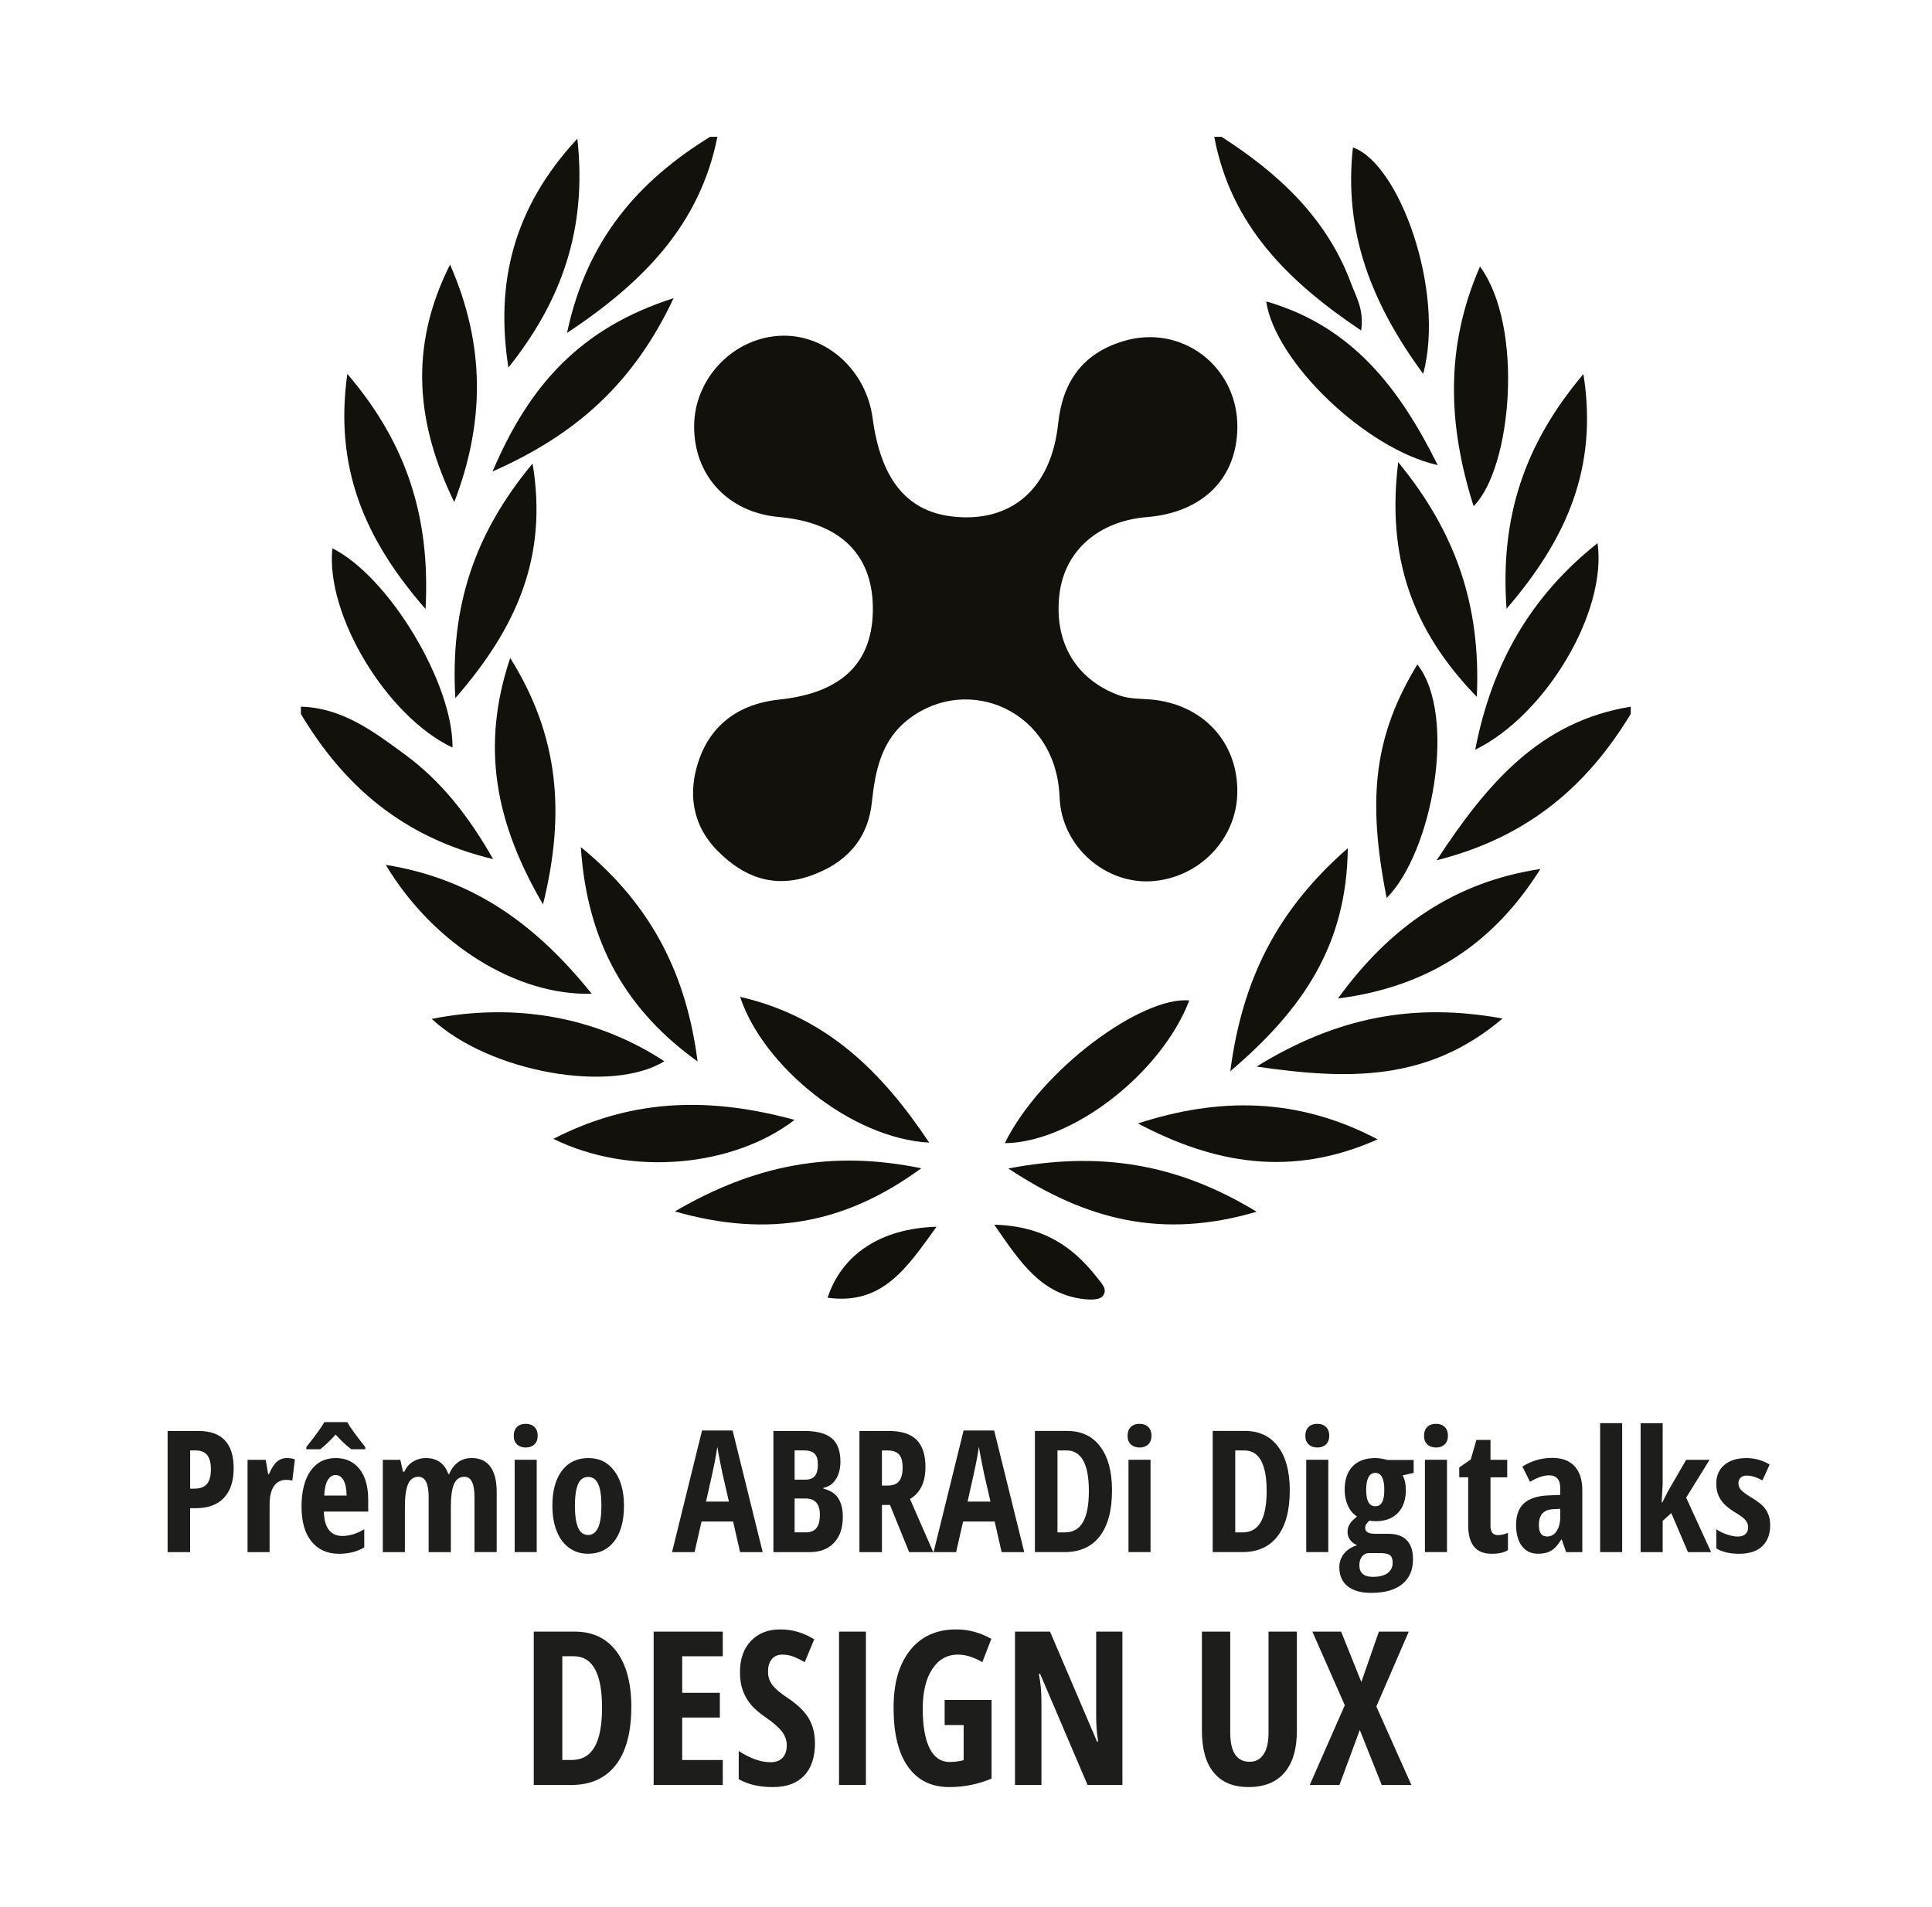 <?xml version="1.0" encoding="UTF-8"?><svg id="a" xmlns="http://www.w3.org/2000/svg" viewBox="0 0 770.94 761.06"><defs><style>.b{fill:#13110c;}.c{fill:#1d1d1b;}</style></defs><g><path class="b" d="M120.07,282.03c16.44,.44,28.91,9.85,41.29,18.92,14.44,10.58,25.39,24.29,35.42,41.92-36.01-8.65-59.5-29.17-76.71-57.93v-2.92Z"/><path class="b" d="M650.73,284.94c-17.36,28.57-40.82,49.15-77.45,58.39,20.36-31.08,41.47-55.47,77.45-61.3v2.91Z"/><path class="b" d="M487.45,54.6c22.75,14.64,42.01,32.4,51.69,58.54,1.95,5.26,5.23,10.28,4.01,18.76-29.32-19.66-52.04-42.15-58.61-77.3h2.92Z"/><path class="b" d="M286.27,54.6c-6.91,34.53-28.82,57.61-60,78.27,7.85-37.22,28.49-60.62,57.08-78.27h2.92Z"/><path class="b" d="M493.75,170.56c-.16,20.38-13.87,33.99-36.02,35.8-19.41,1.58-32.87,13.41-34.96,30.72-2.31,19.18,6.5,33.96,23.55,40.34,4.29,1.6,8.53,1.36,12.85,1.74,20.91,1.81,35.02,17.17,34.56,37.48-.42,18.46-15.36,33.79-34.18,35.05-18.16,1.22-35.98-13.52-36.74-33.6-1.3-34.38-36.29-49.29-60.06-31.22-11.05,8.4-13.47,20.53-14.86,33.41-1.62,15.01-10.57,24.4-24.64,29.29-14.64,5.09-26.67,.38-36.93-10.02-10.29-10.42-11.94-23.41-7.34-36.45,5.11-14.49,16.59-22.29,31.9-23.9,25.28-2.66,37.72-14.87,37.42-37.03-.29-21.16-13.37-33.68-37.45-35.83-20.37-1.82-34.03-16.55-33.86-36.48,.17-19.09,15.92-35.29,34.89-35.87,17.91-.56,33.79,13.82,36.33,32.89,3.24,24.32,13.58,37.12,31.71,39.24,23.44,2.74,39.55-10.9,42.33-37.08,1.79-16.89,9.93-28.03,26-32.89,23.28-7.04,45.71,10.11,45.51,34.42"/><path class="b" d="M269.3,483.47c32.08-18.75,62.84-24.54,98.32-17.21-29.88,21.83-60.52,28.03-98.32,17.21"/><path class="b" d="M501.44,483.59c-37.57,11.08-67.88,3.41-99.07-17.25,36.12-6.9,66.99-2.26,99.07,17.25"/><path class="b" d="M216.68,360.93c-18.91-32.37-25-62.81-13.09-98.33,19.35,30.9,22.15,61.79,13.09,98.33"/><path class="b" d="M553.33,358.38c-8.05-40.54-4.67-65.3,12.25-93.21,16.04,20.45,5.92,75-12.25,93.21"/><path class="b" d="M132.63,218.83c22.45,11.16,48.2,53.87,47.94,79.52-26.26-12.4-50.72-52.97-47.94-79.52"/><path class="b" d="M278.36,423.62c-28.03-20.14-44.03-46.87-46.59-85.56,29.27,23.9,42.3,52.26,46.59,85.56"/><path class="b" d="M637.49,216.76c3.81,27.58-20.68,68.62-48.83,82.46,6.59-33.81,21.62-60.83,48.83-82.46"/><path class="b" d="M454.08,448.36c32.17-10.44,63.55-10.55,95.65,6.35-34.57,15.45-65.49,9.59-95.65-6.35"/><path class="b" d="M601.17,242.95c-2.66-36.58,7.2-65.88,30.67-93.67,5.91,37.42-6.71,65.81-30.67,93.67"/><path class="b" d="M295.33,397.84c34.78,7.98,56.81,30.22,75.46,58.18-31.23-1.71-66.31-30.51-75.46-58.18"/><path class="b" d="M220.82,454.51c32.4-16.65,63.6-16.45,96.24-7.57-24.27,18.68-65.13,22.86-96.24,7.57"/><path class="b" d="M537.82,338.52c-.42,38.75-18.02,64.42-46.89,89,4.87-37.19,19.05-64.65,46.89-89"/><path class="b" d="M400.96,456.24c14.41-29.37,54.7-58.74,73.61-56.96-11.23,29.17-46.73,56.64-73.61,56.96"/><path class="b" d="M590.57,106.37c17.68,24.08,12.67,80.53-2.55,95.63-10.18-32.16-11.56-63.29,2.55-95.63"/><path class="b" d="M614.67,346.8c-18.59,29.68-44.57,47.05-80.77,51.69,20.98-29.03,47.01-46.59,80.77-51.69"/><path class="b" d="M181.27,200.4c-14.89-30.62-18.51-61.39-1.68-94.8,14.43,32.88,13.59,63.7,1.68,94.8"/><path class="b" d="M268.79,119c-15.88,33.71-38.47,54.23-72.22,69.15,14.68-34.63,35.22-57.3,72.22-69.15"/><path class="b" d="M505.26,120.29c34.14,9.86,53.04,34.32,68.44,65.33-28.81-6.43-64.95-41.38-68.44-65.33"/><path class="b" d="M557.94,184.46c23.21,28.28,33.01,57.44,31.37,93.65-26.1-26.88-36-56.06-31.37-93.65"/><path class="b" d="M153.94,345.16c36.14,5.84,60.8,24.93,82.19,51.43-29.77,.9-63.16-19.61-82.19-51.43"/><path class="b" d="M202.87,146.71c-5.21-33.5,1.69-63.49,27.51-91.36,4.06,36.69-6.78,65.37-27.51,91.36"/><path class="b" d="M567.91,149.2c-20.74-28.18-31.78-56.88-28.04-90.34,18.46,6.32,36.88,57.15,28.04,90.34"/><path class="b" d="M169.81,243.06c-24.39-27.96-36.46-56.42-31.21-93.83,23.67,27.71,33.16,57.07,31.21,93.83"/><path class="b" d="M212.52,184.99c6.18,37.23-6.34,65.53-30.82,93.62-2.14-36.64,7.7-65.82,30.82-93.62"/><path class="b" d="M172.27,406.63c33.82-6.69,66.12-.57,92.81,16.9-20.85,13.03-69.74,4.52-92.81-16.9"/><path class="b" d="M599.58,406.48c-29.69,25.18-61.4,24.55-98.17,19.18,32.19-19.83,62.78-25.59,98.17-19.18"/><path class="b" d="M373.7,489.6c-11.82,16.39-21.52,31.35-43.45,28.31,5.61-17.15,21.06-27.69,43.45-28.31"/><path class="b" d="M396.76,488.77c19.75,.55,31.48,8.88,41.04,21.14,1.72,2.21,4.49,4.78,2.1,7.48-1.2,1.36-4.54,1.37-6.82,1.14-17.5-1.76-25.89-14.62-36.32-29.76"/></g><g><path class="c" d="M93.24,585.97c0,5.14-1.3,9.08-3.89,11.82-2.59,2.74-6.33,4.12-11.23,4.12h-2.25v17.53h-8.99v-48.35h12.27c9.39,0,14.09,4.96,14.09,14.88Zm-17.36,8.14h1.72c2.2,0,3.85-.61,4.93-1.82s1.62-3.2,1.62-5.95c0-2.53-.5-4.41-1.49-5.64-.99-1.22-2.52-1.84-4.6-1.84h-2.18v15.25Z"/><path class="c" d="M114.5,581.9c1.08,0,2.14,.17,3.17,.5l-1.03,8.53c-.62-.22-1.42-.33-2.41-.33-2.14,0-3.78,.84-4.93,2.53s-1.72,4.14-1.72,7.36v18.95h-8.8v-36.84h7.24l.99,5.75h.3c.97-2.31,2.03-3.97,3.17-4.96,1.15-.99,2.48-1.49,4-1.49Z"/><path class="c" d="M135.2,620.1c-4.61,0-8.24-1.64-10.9-4.91-2.66-3.27-3.98-7.91-3.98-13.91s1.2-10.84,3.6-14.25c2.4-3.42,5.75-5.13,10.05-5.13,4.01,0,7.18,1.46,9.49,4.38,2.31,2.92,3.47,7.02,3.47,12.29v4.7h-17.69c.07,3.29,.74,5.73,2.02,7.33,1.28,1.6,3.04,2.4,5.29,2.4,2.87,0,5.8-.89,8.8-2.68v7.24c-2.82,1.7-6.21,2.55-10.15,2.55Zm4.99-41.7c-2.12-1.59-4.2-3.55-6.25-5.89-1.96,2.21-4.01,4.17-6.15,5.89h-5.56v-.89c3.9-4.92,6.29-8.23,7.18-9.95h9.16c1.04,1.92,3.43,5.24,7.18,9.95v.89h-5.56Zm-6.28,10.28c-1.26,0-2.29,.67-3.11,2-.82,1.33-1.29,3.4-1.42,6.2h8.93c-.04-2.69-.45-4.73-1.22-6.12-.77-1.39-1.83-2.08-3.17-2.08Z"/><path class="c" d="M189.34,619.44v-21.96c0-5.4-1.33-8.1-4-8.1-1.94,0-3.33,.96-4.17,2.89-.84,1.93-1.26,5.02-1.26,9.28v17.89h-8.86v-21.96c0-5.4-1.36-8.1-4.07-8.1-1.9,0-3.27,.96-4.13,2.88s-1.29,5.08-1.29,9.49v17.69h-8.8v-36.84h6.98l1.06,4.73h.56c.88-1.87,2.09-3.25,3.62-4.12,1.53-.87,3.17-1.31,4.91-1.31,4.5,0,7.5,2.13,9,6.38h.33c1.87-4.25,4.88-6.38,9.03-6.38,3.26,0,5.74,1.15,7.42,3.44s2.53,5.64,2.53,10.05v24.04h-8.86Z"/><path class="c" d="M205.01,572.97c0-1.45,.42-2.61,1.27-3.46s2.03-1.27,3.55-1.27c1.43,0,2.58,.42,3.44,1.27,.86,.85,1.29,2,1.29,3.46s-.44,2.66-1.32,3.49c-.88,.83-2.02,1.24-3.41,1.24s-2.62-.41-3.51-1.24c-.88-.83-1.32-1.99-1.32-3.49Zm9.16,46.46h-8.8v-36.84h8.8v36.84Z"/><path class="c" d="M248.99,600.95c0,6.04-1.28,10.74-3.84,14.1-2.56,3.36-6.06,5.04-10.52,5.04-2.82,0-5.31-.77-7.47-2.31-2.16-1.54-3.83-3.76-4.99-6.66-1.17-2.9-1.75-6.29-1.75-10.17,0-5.97,1.27-10.64,3.8-14,2.54-3.36,6.05-5.04,10.55-5.04s7.8,1.71,10.37,5.14c2.57,3.43,3.85,8.06,3.85,13.91Zm-19.58,0c0,3.84,.42,6.73,1.26,8.7,.84,1.96,2.18,2.94,4.03,2.94,3.53,0,5.29-3.88,5.29-11.64,0-3.86-.42-6.74-1.27-8.65-.85-1.91-2.19-2.86-4.02-2.86s-3.2,.95-4.03,2.86c-.84,1.91-1.26,4.79-1.26,8.65Z"/><path class="c" d="M295.32,619.44l-2.78-12.2h-12.6l-2.78,12.2h-8.99l11.97-48.54h12.2l12,48.54h-9.03Zm-4.46-20.17l-2.58-11.24c-.15-.68-.5-2.4-1.04-5.14s-.87-4.58-.98-5.51c-.29,1.9-.65,3.98-1.09,6.27-.44,2.28-1.59,7.49-3.44,15.62h9.13Z"/><path class="c" d="M308.61,571.09h12.33c5.03,0,8.69,.98,10.98,2.93,2.29,1.95,3.44,5.05,3.44,9.31,0,2.8-.61,5.14-1.82,7.03s-2.87,3.03-4.96,3.42v.33c2.73,.68,4.71,1.96,5.92,3.84,1.21,1.87,1.82,4.36,1.82,7.47,0,4.39-1.17,7.82-3.52,10.3-2.35,2.48-5.56,3.72-9.64,3.72h-14.55v-48.35Zm8.47,19.44h4.13c1.9,0,3.23-.51,4-1.52,.77-1.01,1.16-2.52,1.16-4.53s-.44-3.44-1.32-4.32c-.88-.87-2.27-1.31-4.17-1.31h-3.8v11.67Zm0,7.51v13.52h4.53c1.87,0,3.27-.57,4.18-1.72,.91-1.15,1.37-2.92,1.37-5.32,0-4.32-1.9-6.48-5.69-6.48h-4.4Z"/><path class="c" d="M351.93,600.62v18.82h-8.99v-48.35h11.77c4.98,0,8.66,1.18,11.03,3.54,2.37,2.36,3.55,5.96,3.55,10.81,0,6.11-2.06,10.37-6.18,12.8l9.29,21.2h-9.62l-7.64-18.82h-3.21Zm0-7.74h2.31c2.12,0,3.64-.6,4.56-1.8,.93-1.2,1.39-2.99,1.39-5.37s-.49-4.23-1.47-5.27c-.98-1.05-2.5-1.57-4.55-1.57h-2.25v14.02Z"/><path class="c" d="M399.69,619.44l-2.78-12.2h-12.6l-2.78,12.2h-8.99l11.97-48.54h12.2l12,48.54h-9.03Zm-4.46-20.17l-2.58-11.24c-.15-.68-.5-2.4-1.04-5.14s-.87-4.58-.98-5.51c-.29,1.9-.65,3.98-1.09,6.27-.44,2.28-1.59,7.49-3.44,15.62h9.13Z"/><path class="c" d="M443.73,594.8c0,7.98-1.63,14.08-4.88,18.3s-7.93,6.33-14.04,6.33h-11.84v-48.35h12.93c5.62,0,10,2.08,13.13,6.23,3.13,4.16,4.7,9.98,4.7,17.48Zm-9.23,.26c0-10.8-2.98-16.2-8.93-16.2h-3.6v32.71h2.91c3.28,0,5.71-1.37,7.27-4.12,1.56-2.74,2.35-6.87,2.35-12.38Z"/><path class="c" d="M449.95,572.97c0-1.45,.42-2.61,1.27-3.46s2.03-1.27,3.55-1.27c1.43,0,2.58,.42,3.44,1.27,.86,.85,1.29,2,1.29,3.46s-.44,2.66-1.32,3.49c-.88,.83-2.02,1.24-3.41,1.24s-2.62-.41-3.51-1.24c-.88-.83-1.32-1.99-1.32-3.49Zm9.16,46.46h-8.8v-36.84h8.8v36.84Z"/><path class="c" d="M514.67,594.8c0,7.98-1.63,14.08-4.88,18.3s-7.93,6.33-14.04,6.33h-11.84v-48.35h12.93c5.62,0,10,2.08,13.13,6.23,3.13,4.16,4.7,9.98,4.7,17.48Zm-9.23,.26c0-10.8-2.98-16.2-8.93-16.2h-3.6v32.71h2.91c3.28,0,5.71-1.37,7.27-4.12,1.56-2.74,2.35-6.87,2.35-12.38Z"/><path class="c" d="M520.88,572.97c0-1.45,.42-2.61,1.27-3.46s2.03-1.27,3.55-1.27c1.43,0,2.58,.42,3.44,1.27,.86,.85,1.29,2,1.29,3.46s-.44,2.66-1.32,3.49c-.88,.83-2.02,1.24-3.41,1.24s-2.62-.41-3.51-1.24c-.88-.83-1.32-1.99-1.32-3.49Zm9.16,46.46h-8.8v-36.84h8.8v36.84Z"/><path class="c" d="M564.1,582.66v5.16l-4.4,.99c.86,1.54,1.29,3.48,1.29,5.82,0,3.9-1.06,6.96-3.17,9.16-2.12,2.2-5.07,3.31-8.86,3.31-1.1,0-1.92-.09-2.45-.26-.42,.38-.82,.79-1.19,1.26-.38,.46-.56,1.04-.56,1.72,0,1.54,1.33,2.31,4,2.31h5.32c3.13,0,5.54,.84,7.23,2.53s2.53,4.23,2.53,7.62c0,4.28-1.43,7.58-4.3,9.92-2.87,2.34-6.99,3.51-12.37,3.51-4.08,0-7.22-.89-9.42-2.66-2.21-1.77-3.31-4.3-3.31-7.59,0-2.05,.63-3.85,1.88-5.41,1.26-1.55,3-2.68,5.23-3.39-1.12-.44-2.04-1.12-2.76-2.05-.72-.93-1.07-2.01-1.07-3.24,0-.75,.11-1.43,.33-2.03,.22-.61,.53-1.18,.94-1.72,.41-.54,1.24-1.34,2.5-2.4-1.52-.93-2.72-2.35-3.6-4.27s-1.32-4.05-1.32-6.38c0-4.03,1.06-7.15,3.17-9.36s5.15-3.31,9.09-3.31c.75,0,1.61,.08,2.58,.25,.97,.17,1.71,.34,2.22,.51h10.48Zm-21.66,42.13c0,1.46,.46,2.57,1.37,3.36,.91,.78,2.22,1.17,3.92,1.17,2.67,0,4.67-.51,6-1.52,1.33-1.01,2-2.4,2-4.17,0-1.39-.36-2.37-1.07-2.94-.72-.57-2.06-.86-4.02-.86h-4.27c-1.19,0-2.14,.45-2.86,1.34-.72,.89-1.08,2.1-1.08,3.62Zm2.71-30.16c0,4.34,1.22,6.51,3.67,6.51s3.57-2.19,3.57-6.58-1.19-6.75-3.57-6.75-3.67,2.27-3.67,6.81Z"/><path class="c" d="M568.24,572.97c0-1.45,.42-2.61,1.27-3.46s2.03-1.27,3.55-1.27c1.43,0,2.58,.42,3.44,1.27,.86,.85,1.29,2,1.29,3.46s-.44,2.66-1.32,3.49c-.88,.83-2.02,1.24-3.41,1.24s-2.62-.41-3.51-1.24c-.88-.83-1.32-1.99-1.32-3.49Zm9.16,46.46h-8.8v-36.84h8.8v36.84Z"/><path class="c" d="M597.73,612.66c1.23,0,2.57-.31,4-.93v6.88c-1.43,.99-3.58,1.49-6.45,1.49-3.2,0-5.57-.95-7.11-2.86-1.54-1.91-2.31-4.77-2.31-8.58v-19.08h-3.57v-3.94l4.6-3.17,2.25-7.8h5.62v7.94h6.68v6.98h-6.68v19.38c0,2.47,.99,3.7,2.98,3.7Z"/><path class="c" d="M624.95,619.44l-1.75-5.03h-.2c-1.3,2.16-2.65,3.65-4.03,4.46-1.39,.82-3.14,1.22-5.26,1.22-2.71,0-4.84-1.01-6.4-3.04-1.55-2.03-2.33-4.85-2.33-8.47,0-3.88,1.06-6.76,3.19-8.65s5.31-2.93,9.54-3.12l4.89-.2v-2.65c0-3.44-1.49-5.16-4.46-5.16-2.2,0-4.74,.86-7.61,2.58l-3.04-6.08c3.66-2.31,7.64-3.47,11.94-3.47,3.9,0,6.87,1.12,8.91,3.36,2.04,2.24,3.06,5.41,3.06,9.51v24.74h-6.45Zm-7.64-6.22c1.61,0,2.89-.72,3.85-2.17s1.44-3.37,1.44-5.77v-3.11l-2.71,.13c-2.01,.11-3.48,.68-4.41,1.72-.94,1.04-1.41,2.58-1.41,4.63,0,3.04,1.08,4.56,3.24,4.56Z"/><path class="c" d="M647.31,619.44h-8.8v-51.46h8.8v51.46Z"/><path class="c" d="M663.34,599.6l2.22-4.4,7.28-12.6h9.33l-9.33,15.11,9.95,21.73h-9.23l-6.65-15.58-3.44,3.11v12.47h-8.8v-51.46h8.8v24.24l-.4,7.37h.26Z"/><path class="c" d="M706.37,608.66c0,3.59-1.05,6.4-3.16,8.42-2.11,2.02-5.21,3.03-9.31,3.03-3.64,0-6.65-.72-9.03-2.15v-7.64c1.21,.84,2.63,1.53,4.25,2.08,1.62,.55,3.05,.83,4.28,.83,1.37,0,2.41-.34,3.12-1.01,.72-.67,1.07-1.56,1.07-2.66s-.38-2.1-1.12-2.94c-.75-.84-2.13-1.86-4.13-3.08-2.67-1.59-4.58-3.28-5.74-5.08-1.16-1.8-1.74-3.92-1.74-6.37,0-3.13,1.07-5.61,3.22-7.44,2.15-1.83,5.1-2.74,8.85-2.74,3.26,0,6.34,.86,9.23,2.58l-2.88,6.32c-2.36-1.28-4.43-1.92-6.22-1.92-1.12,0-1.97,.3-2.53,.89-.56,.6-.84,1.32-.84,2.18,0,.99,.35,1.87,1.04,2.65,.69,.77,1.99,1.73,3.89,2.88,2.29,1.39,3.9,2.57,4.83,3.54,.93,.97,1.64,2.07,2.15,3.31,.51,1.23,.76,2.68,.76,4.33Z"/></g><g><path class="c" d="M251.92,681.18c0,10.1-2.06,17.83-6.17,23.17-4.12,5.34-10.04,8.02-17.77,8.02h-14.99v-61.2h16.37c7.12,0,12.66,2.63,16.62,7.89,3.96,5.26,5.94,12.64,5.94,22.12Zm-11.68,.33c0-13.68-3.77-20.51-11.3-20.51h-4.56v41.4h3.68c4.16,0,7.23-1.74,9.21-5.21,1.98-3.47,2.97-8.7,2.97-15.68Z"/><path class="c" d="M288.42,712.37h-27.59v-61.2h27.59v9.84h-16.2v14.57h15.03v9.88h-15.03v16.95h16.2v9.96Z"/><path class="c" d="M325.22,695.5c0,5.72-1.44,10.1-4.33,13.15-2.89,3.04-7.05,4.56-12.5,4.56s-9.87-1.05-13.61-3.14v-11.26c4.58,2.99,8.78,4.48,12.6,4.48,2.18,0,3.82-.6,4.92-1.8,1.1-1.2,1.65-2.83,1.65-4.9s-.66-3.9-1.97-5.59c-1.31-1.69-3.48-3.56-6.49-5.63-2.62-1.81-4.61-3.55-5.97-5.21-1.35-1.66-2.4-3.52-3.14-5.59-.74-2.06-1.11-4.46-1.11-7.2,0-5.25,1.46-9.4,4.37-12.48,2.92-3.07,6.83-4.6,11.74-4.6s9.2,1.31,13.52,3.94l-3.77,9.13c-1.34-.78-2.74-1.48-4.21-2.09-1.47-.61-3.04-.92-4.71-.92-1.84,0-3.26,.61-4.25,1.82-.99,1.21-1.49,2.87-1.49,4.96s.59,3.87,1.78,5.4c1.19,1.54,3.26,3.28,6.22,5.23,3.99,2.68,6.77,5.42,8.35,8.21,1.58,2.79,2.37,5.97,2.37,9.54Z"/><path class="c" d="M334.81,712.37v-61.2h10.72v61.2h-10.72Z"/><path class="c" d="M376.96,678.42h18.71v31.4c-5.3,2.26-10.94,3.39-16.91,3.39-7.12,0-12.59-2.71-16.43-8.12-3.84-5.41-5.76-13.21-5.76-23.4s2.2-17.51,6.59-23.07c4.4-5.55,10.54-8.33,18.44-8.33,4.88,0,9.54,1.26,13.98,3.77l-3.6,9.29c-3.46-2.01-6.7-3.01-9.71-3.01-4.33,0-7.75,1.93-10.28,5.8-2.53,3.87-3.79,9.13-3.79,15.8s.91,12.13,2.74,15.78c1.83,3.66,4.49,5.48,7.98,5.48,1.84,0,3.71-.24,5.61-.71v-14.02h-7.58v-10.05Z"/><path class="c" d="M447.88,712.37h-13.9l-18.92-44.33h-.54c.7,3.38,1.05,7.01,1.05,10.88v33.45h-10.55v-61.2h13.98l18.75,43.87h.46c-.53-2.93-.8-6.42-.8-10.47v-33.41h10.47v61.2Z"/><path class="c" d="M517.5,651.16v39.6c0,7.28-1.65,12.85-4.94,16.68-3.29,3.84-8.05,5.76-14.28,5.76s-10.72-1.9-13.9-5.71-4.77-9.44-4.77-16.89v-39.44h11.3v40.27c0,7.79,2.58,11.68,7.74,11.68,2.4,0,4.26-.99,5.57-2.97,1.31-1.98,1.97-4.8,1.97-8.46v-40.52h11.3Z"/><path class="c" d="M563.21,712.37h-11.85l-8.75-21.94-8.12,21.94h-11.85l13.98-31.82-12.94-29.39h11.47l8.08,20.14,6.99-20.14h11.93l-12.94,29.89,13.98,31.31Z"/></g></svg>